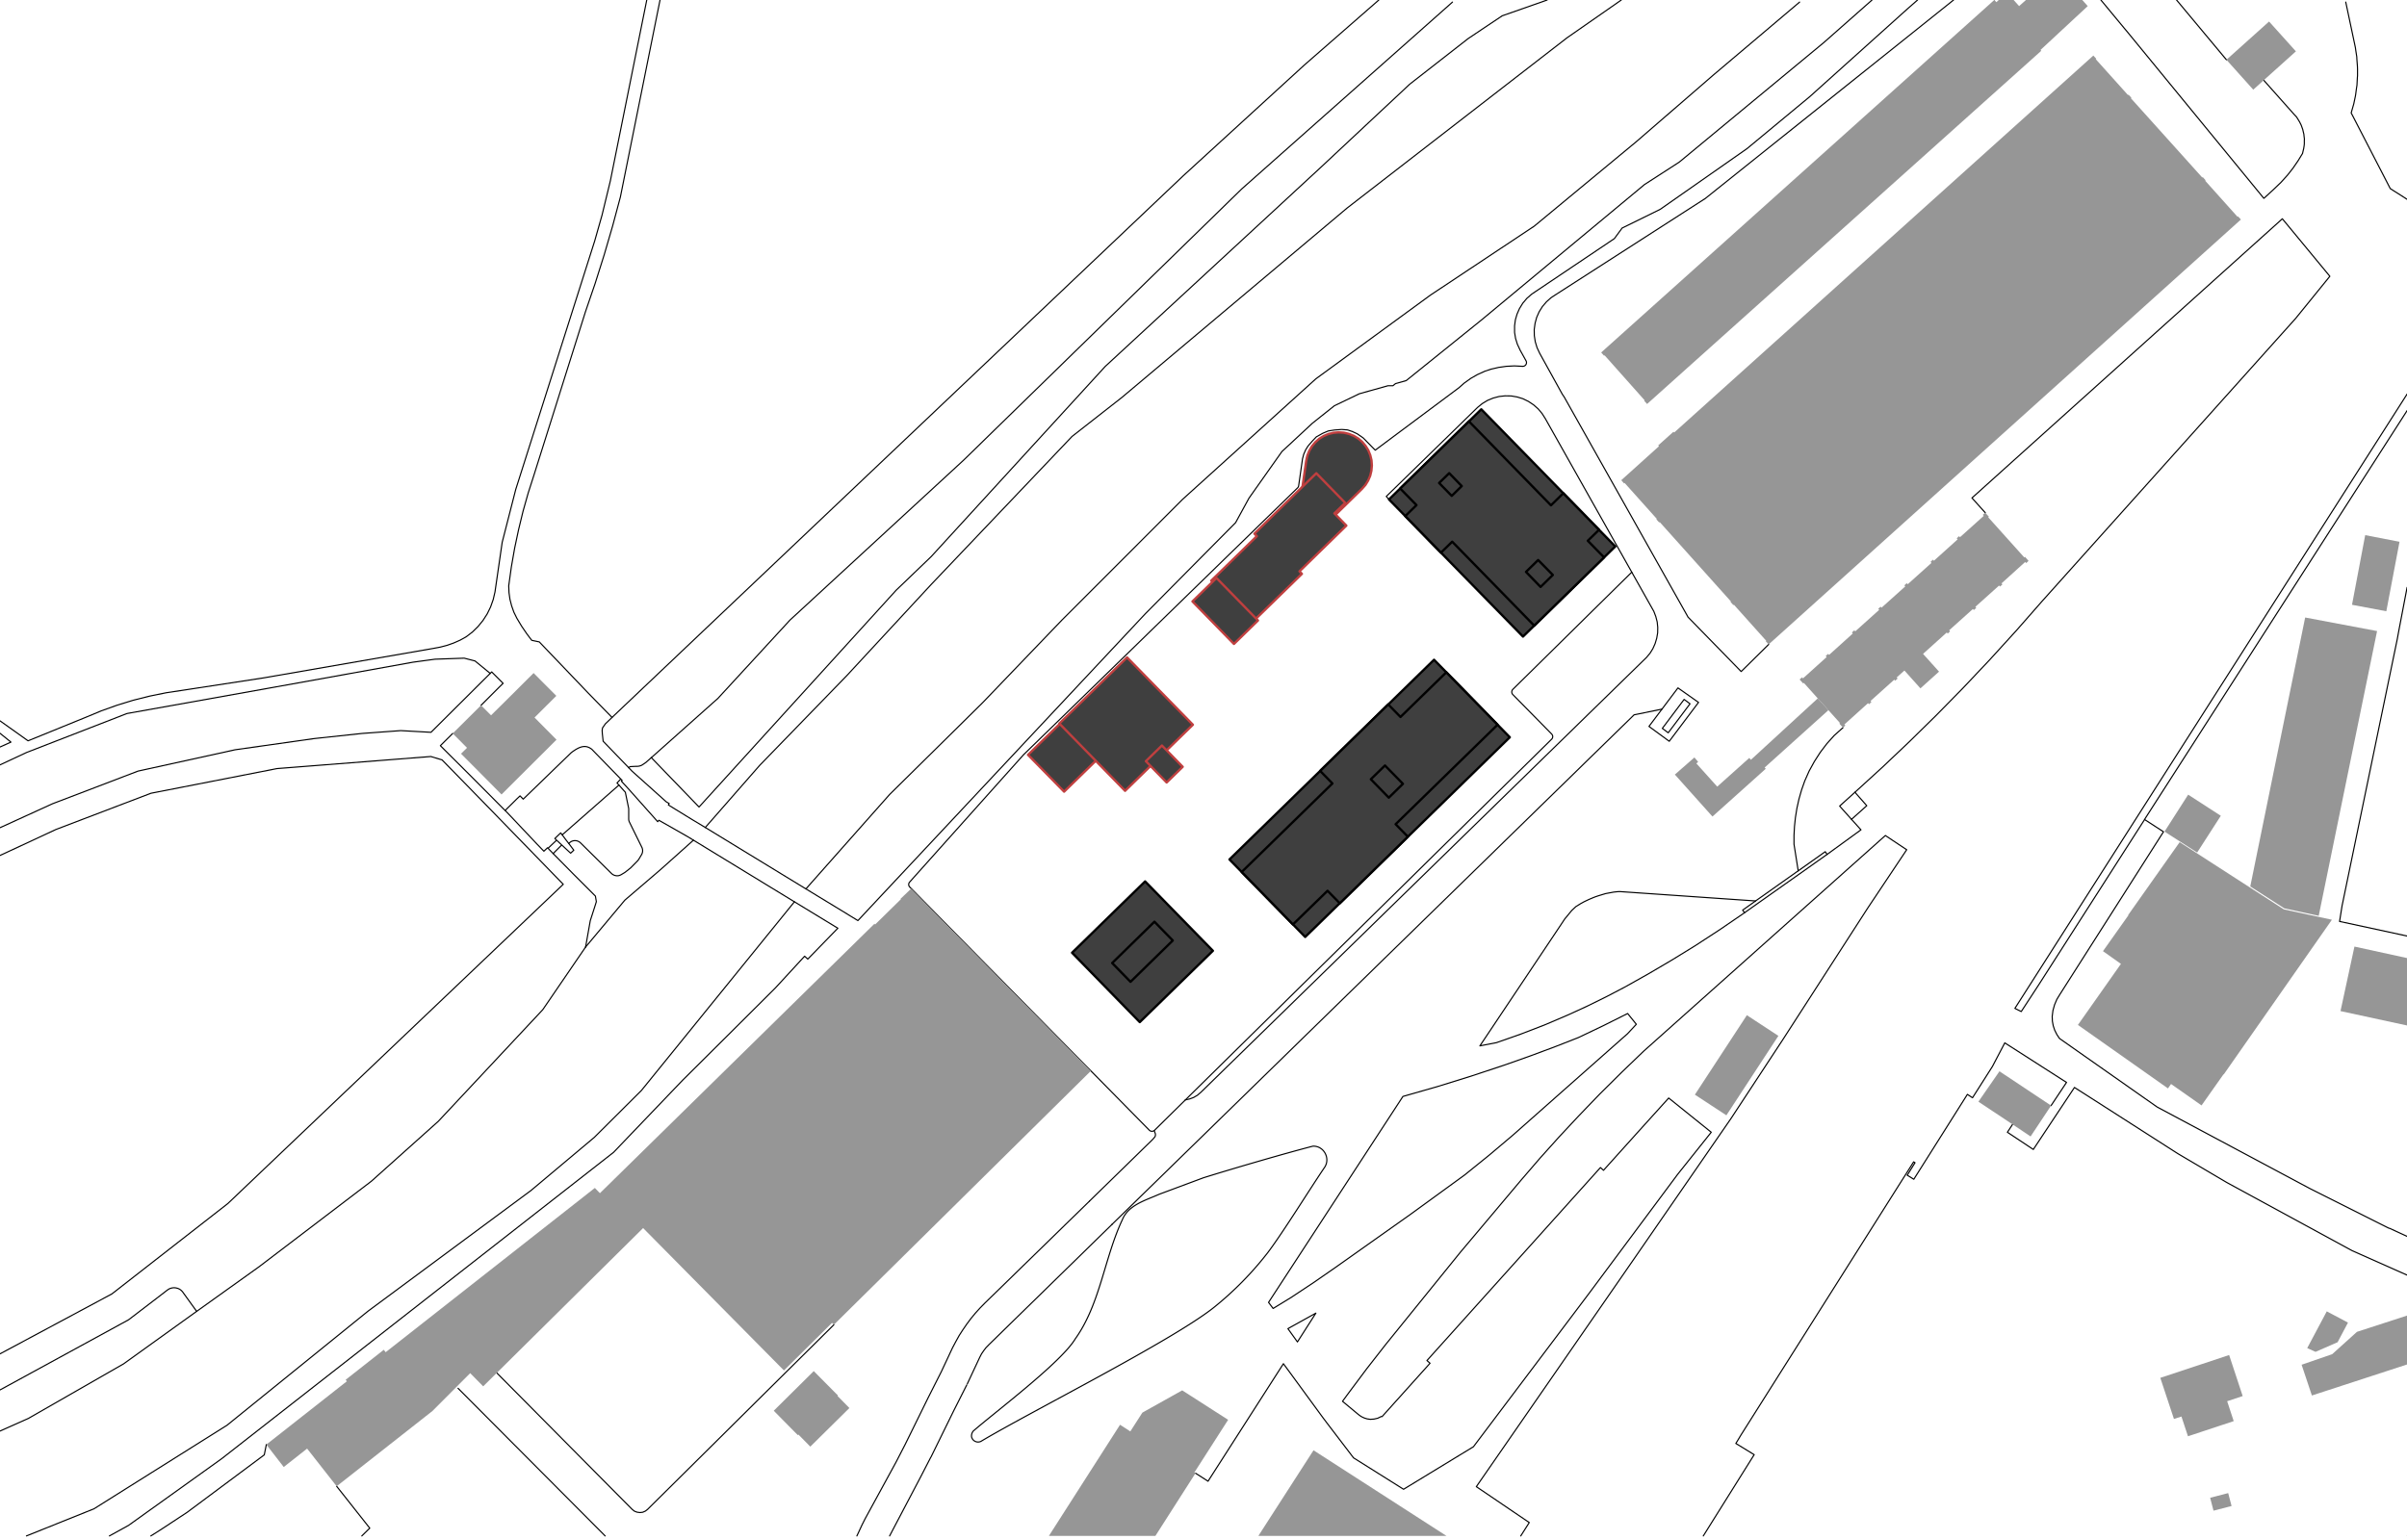 <svg xmlns="http://www.w3.org/2000/svg" width="908mm" height="581mm" viewBox="0 0 2573.9 1646.9"><defs><style>.a{fill:none;stroke-width:1.2px}.a,.c{stroke:#000}.a,.b,.c{stroke-linecap:round;stroke-linejoin:round}.b,.c{fill:#3f3f3f;stroke-width:2.5px}.b{stroke:#c03f3f}.c,.d{fill-rule:evenodd}.d{fill:#969696}</style></defs><path class="a" d="m1807.2 752.8-6.3-4.7M1783.9 783.8l23.3-31M1777.6 779.1l6.3 4.7M1800.9 748.1l-23.3 31M1671.7 527.6l-13.2 12.9M1709.9 566.7l-38.2-39.1M1697.9 578.4l12-11.7M1715.3 596.2l-17.4-17.8M1234.3 1209.6l1.1 2.9a4.6 4.6 0 0 1-.4 3.5 39.2 39.2 0 0 1-3.5 3.9l-66.5 64.9M1747.4 764.6l29.8-6.1M1189.2 1309.6l558.2-545M2574 1001.2l-72.2-15.6 2.6-16.4 59.1-285.6 1.8-9.8 8.7-45.5M1922.9 931.5l-4.5-28.5v-9.5l.5-9.4 1-9.5 1.6-10 2.2-9.9 2.8-9.8 3.4-9.6 4.7-10.6 5.6-10.2 6.3-9.8 7-9.2 7.8-8.7 9.5-8.5M2420.7 85.8l32.1 36.1 3 3.2 1.5 2.4 1.8 3 1.6 3.2.8 2.2.9 2.5.5 2.2.7 2.9.2 2.1.4 3.1-.1 1.6v3.6l-.2 1.9-.5 3.2-.5 2-.7 3.1-1.1 1.8-3.8 6.2-.9 1.3-4.4 6.4-1 1.3-4.8 6.1-1 1.1-6.4 7.1-1.5 1.4-6.5 6.2-1.3 1.2-7.7 7.1-1 .8-144.7-176.5-4.5-5.4-25-30.2M672.3 821.2l.7-.7.9-.5 5.9-.3h1.3a11.5 11.5 0 0 0 2.6-.3l.7-.2h0a9 9 0 0 0 2.8-1.3l3.4-2.3.9-.8 3.5-3.1 1.5-1.4M696.5 810.4l51 52.8 210.8-231.9 19.6-18.8 17.9-17.2 186.1-203.4 229.8-212.3 95.8-89.6 62.5-48.8 36.3-24.3L1654.4 0M2152.1 1202.7l-5.5 8.4 27.7 18.4 44-66.3 10.7 6.8 99.9 64 52.2 30.8 134 72.9 58.9 26.2M2293.3 876.6l20.2 13.1-110.7 173.8-3.3 5.4-2.5 5.9-1.7 6.1-.8 6.3.2 5.1.9 4.9 1.6 4.8 2.3 4.6 2.8 4.2 104.4 73.3 163.5 87.3 84 42.2 1.4.4 18.4 8.5M.1 784.4l11.6 9.4L.1 799l11.6-5.2M1278.4 1575.8l13.4 8.6 80.6-125.7 6.5 8.8 35.6 48.7 4.6 6.1 28.3 37.1 53.5 33.6 74.7-45.5 123.6-164 94.8-127.4 35.9-45-45.5-36.6-31 34.3-38.7 43-3.3-2.9-185.5 206.4 3.3 2.9-51.3 57.1-.9-.1-3.7 1.8-3.9.9-4.1.3-3.4-.5-3.2-1-3.1-1.5-2.8-2-17.2-14.3 6.1-8.3 19.8-26.5 20.3-26 79.8-98.6 65.4-77.7 19.9-23.1 20.3-22.6 20.8-22.3 22.7-23.6 23.2-23 23.6-22.7 258.6-230.8 22.8 15.2-41.6 62.3-90.5 140.3-55.7 84.8-104.9 151.9-167.5 242 56.6 38.4-9.1 14.3M386.9 1642.9l8.5-8.3M395.4 1634.6l-35.4-44.8M284.8 1545.2l-2.2 11M282.6 1556.2l-82.4 61.4M200.2 1617.6l-27.8 18.3M172.4 1635.9l-11.1 7M28.3 1642.9l72.2-29M100.5 1613.9l142.3-89.4M242.8 1524.5l150.6-121.9M393.4 1402.6l174.3-129.1M567.7 1273.5l67.8-56.9M635.5 1216.6l50.4-50.2M685.9 1166.4l163.6-201.8M.1 1530.7l30.3-13.5 101.7-58.3 78.2-56.2M1048.9 1541.8a7.1 7.1 0 0 1-10-5.1 8.2 8.2 0 0 1 1.9-6c22.9-20 93.9-73.2 109.1-98.7 26.6-37.2 31.1-86.7 50.3-127.4 6.4-15.8 25.3-20.8 39.2-27.1l47.5-17.7c31.4-9.8 84.7-25.4 117-33.8 11.6-.5 18.9 12.8 12.7 22.4-15.5 22.8-44.5 69.7-60.8 91.3a349.8 349.8 0 0 1-58.5 59.4c-45.7 35.9-196.4 111.6-248.4 142.7M1661.6 1120.1l26.3-10.3 26.4-12.6 26.2-13.1 9.3 11.5-9.4 10.1-122.6 108.5-25.6 21.6-26 21-58.3 42.4-80.1 56.7-23.4 16.2-23.7 15.7-19.3 11.8-4.9-6.5 143.7-220.3 36.4-10.4 36.1-11.2 35.9-11.9 26.6-9.4 26.4-9.8zM1377.2 1421.2l29.9-16.6-19.7 30.8-10.2-14.2zM741.5 898.7l-35 31.3-38.3 32.8-42 50.2"/><path class="a" d="m.1 1486.7 7.7-4.2 129.7-70.8 29.8-22.8h0l11.4-8.8 1.7-1.2 1.8-.8 1.9-.5 2-.2 2 .2 2 .5 1.8.8 1.7 1.2 1.4 1.4 2.9 4 12.4 17.2L277 1355l120.1-91.5 71.6-64.1L580.4 1080l45.8-67M691.6 0h0l-38.9 193.3-8.9 36.7-7.9 27.8-84.4 265.7-14.5 56.6-7.7 53.1-1.9 8.1-2.8 7.9-3.6 7.4-4.5 7-5.3 6.5-5.9 5.8-6.6 5.1-6.6 3.7-7 3.1-7.1 2.5-7.3 1.9-7.5 1.4L282.4 725l-86.8 13.3-17.9 2.7-17.7 3.6-17.5 4.4-17.3 5.3-17 6.1-16.6 6.9L30 792.4.1 771.1M1733.7 0l-58 40.4-235.3 182.2L1199.8 425l-53.4 41.8L996 624.9l-90.9 98.2-92.7 95.5-58.2 66.5M2574 439.2l-142.6 222.1-137.7 214.5-.4.8-113.1 176.6-18.8 28.8-6.8-3.4L2574 421.5M895.9 992.9l-32.1 33M863.8 1025.9l-3.4-3.1M860.4 1022.8l-31.3 34M829.1 1056.8l-50.8 50.6M778.3 1107.4l-48.2 47.9M730.1 1155.3l-74 77.3M656.1 1232.6l-419.2 327.8M236.9 1560.4l-99.4 71.2M137.5 1631.6l-20.5 11.3M705.8 0l-42.4 210.7-8.3 31-9 30.8-9.7 30.7-10.4 30.4-55 174.5-6.2 19.3-5.5 19.5-4.8 19.8-4.2 19.8-3.5 20-2.8 20.1.3 7.3 1 7.1 1.8 7 2.4 6.8 3.2 6.5 5.1 8.5 5.6 8.2 5.2 6.9 8.1 1.7M654.5 767.4l-25.7-26.3-52.1-54.5M1794.3 735.8l22 15.5M1816.3 751.3l-31.3 41.6M1785 792.9l-21.7-15.9M1763.3 777l31-41.2M2574 213.2l-8.2-5.3-5.1-3.2-3.1-2-1.6-1-40.2-77.9-1.6-3 2.2-7.7.6-2.1 1.7-8.1.3-1.8.8-6.1.6-3.9.4-7.6.2-2.5v-7.1l-.1-3-.6-7.7-.1-2.4-1.1-7.1-.4-2.9-10.3-48.6M531.2 1468.5l144.8 146M676 1614.5l2.4 1.9M678.4 1616.4l2.8 1.1M681.2 1617.5l3 .4M684.2 1617.9l3-.3M687.2 1617.6l2.8-1.2M690 1616.4l2.4-1.8M692.4 1614.6 891.7 1417M600.7 903.8l-9.2 9.2M605.6 898.9l-2.9-3.9-1.5-2-1.6-2.1-6.3 6 1.9 1.8 5.5 5.1 9.5 8.8 3.4-3.2-5.4-7.2-2.6-3.3zM595.2 898.7l-8.9 8.4M1979.9 876.4l16.3-14.6-1.4-1.6-9.6-10.9-1.6-1.9M1881 961.1l-3.7 2.6h0l-13.8 9.8 2 2.8h0l-2-2.8 13.8-9.8 3.7-2.6 70.8-50.1 2 2.9h0l-2-2.9-28.9 20.5"/><path class="a" d="m1877.3 963.7-143.3-9.9a24.4 24.4 0 0 0-5.4.1l-2.9.3-8.7 1.6-7.3 2.2-3.3 1.1-2.6 1-4.5 1.9-5.3 2.5-3.8 2.1-5 3.1-4.4 4.1-7.6 9.2-3.9 5.9-86.8 129.8 17.6-3.4 25.9-9.1 25.7-9.9 25.3-10.8 20.5-9.4 20.1-9.9 19.9-10.4 25.3-14.2 25-14.7 24.7-15.2 26.7-17.4 26.3-18h0l88.3-62.4h0l36.2-26.3-10.1-11.2h0l-12.7-14.2 16.4-14.8h0l29.5-26.9 29-27.5 28.5-28 28-28.5 29.1-30.8 28.5-31.3 27.9-31.8 270.7-302 36.6-45.1-50.8-61.5-331.9 298.6 14.2 15.8M.1 1448.1l119.6-64.1M119.7 1384l123.9-96.6M243.6 1287.4l358.7-341.5M602.3 945.9l-23.5-24.2M578.8 921.7l-60.4-62.1M518.4 859.6l-45.7-46.8M472.7 812.8l-12-3.6M161.4 848.5l134.8-26.4 164.5-12.9M161.4 848.5 59.9 887.2M59.9 887.2.1 915M1485.3 534.2l-2.9-3.2 97.6-95.2 5-4.1 5.6-3.4 6-2.5 6.4-1.7 6.4-.7 6.6.1 6.4 1.1 6.2 1.9 5.9 2.9 5.4 3.6 4.9 4.3 4.2 5 3.5 5.5 116 206.1 2.1 5.5 1.5 5.8.6 5.8-.1 5.9-1 5.8-1.7 5.7-2.4 5.4-3.1 5-3.8 4.5-476.6 465.2-3.5 3-4.1 2.4-4.3 1.6-4.6 1M2193.3 1182.6l16.5-24.8-66-42.3-13.2 25.2-21.3 33.5-5.5-3.6-57.3 90.8-7.1-4.4h.1l8.3-13.3-1.5-.9-184.4 291.8-4.4 7.3-1.3 2.1 1.5.9 18.1 11.1-54.4 86.9M489.8 1485l157.3 157.9M135.8 763.2 28.6 804.8.1 818.1M135.8 763.2l156-27.9 149.8-27 7.3-1-7.3 1 23.6-3.2 31.2-1.1 11.6 3 16.2 13.3"/><path class="a" d="m514.4 754.4 15.4-15.4h0l4.1-4.1 4.1-4-12.2-12.2-1.6 1.6-63.3 63h0l-32.3-1.8-41.2 3L336 790l-84.7 12-103.7 22.8-91.4 34.9L.1 885.3M484.1 784.5l-13.2 13.1 33.5 33.4 33.8 34 2 1.9 6.2 6.5 27.3 28.9 7.9 8.2 3.9-3.7 6 6.2 21.6 21.9 23.6 23.6 1 6-1.9 6-4.6 14.3-5 28.2M1474.4 0l-79.8 69.7-129.2 118.2-608.3 577-9.8 9.4-3 4.3-.4 2.7.2 3.5.6 5.6.3 2.5 28.9 29.9 1.9 2 36.7 32.9 3.1 1.8-.9 1.5 25.7 15.8 13.8 8.3 107.6 65.7 46 28-.4-.2 10 6.1 23-24.6L1225 656.2l96.3-97.2 14.3-26.2 35.2-49.8 32.6-30.3 23.5-18.7 26.6-12.8 12.8-3.6 17.9-5h5.3l2.8-2.3 11.4-3.2 80.3-64.7 78.1-64.9 96.4-80.1 18.9-12.2 18.4-11.9 154.7-128L2001.8 0"/><path class="a" d="m673.2 845.1-8.7-9.5.8-.8-3.4-3.5-29-29.8c-6.3-4.9-12.3-3.9-22.2 3.7h0l-51.2 49.6h0l-3.4-3.5-3.6 3.4-12.3 12.2M673.2 845.1l28.5 32 1.6 1.8 1.3-1.5 30.9 17.6 112.7 68.8 47.3 28.8h-.1M659.8 837.5l4-4.3M659.8 837.5l8.9 9.9M608.2 902.2l.8-.7a8.5 8.5 0 0 1 11.8.1l33.1 32.7a8.7 8.7 0 0 0 7.8 2.3h0a10.9 10.9 0 0 0 2.5-1l3.5-2.1.9-.6 5.3-4.2a2.7 2.7 0 0 0 .8-.7l7-7.1a15.8 15.8 0 0 0 1.2-1.5l3-5a8.3 8.3 0 0 0 .4-8.2l-13.1-26.6a7.8 7.8 0 0 1-.9-3.7v-9.8a9.1 9.1 0 0 0-.1-1.7l-3.5-17M1744.9 612l-127.1 125.3a4 4 0 0 0-.1 5.6l41.5 42.2a3.9 3.9 0 0 1 0 5.6L1234.6 1209a4 4 0 0 1-5.6-.1l-256.1-260a3.9 3.9 0 0 1-.2-5.4l121.9-136.3a.2.2 0 0 1 .2-.2l292.8-285.2a3.9 3.9 0 0 0 1.1-2.2l4.1-28.6a.9.9 0 0 1 .1-.5l1.1-4.2a1.4 1.4 0 0 1 .2-.6l1.7-3.9a.8.8 0 0 1 .2-.5l2.3-3.7.3-.5 4.5-5.2 4-4.2a3.1 3.1 0 0 1 .9-.7l6.1-3.4.4-.2 5.2-2.2.9-.3 6.7-1h.3l6.7-.5h.6l5.5.4 1 .2 3.7 1.3h.3l5.4 2.5.7.4 6.1 4.2.5.5 12.4 12.6h0l89-66.4.3-.2 5.9-5.2.3-.2 6.4-4.6.3-.2 6.8-3.9.4-.2 7.1-3.2.3-.2 7.5-2.5h.3l7.7-1.8h.3l7.8-1.1h.4l7.8-.4h.4l7.8.4h.4a4 4 0 0 0 4.1-5.8l-6.5-11.7c0-.1-.1-.2-.1-.3l-2.6-5.6a.8.8 0 0 1-.2-.5l-1.8-5.8a.7.7 0 0 1-.1-.5l-1-6v-7.1l.8-6a1.3 1.3 0 0 0 .1-.6l1.7-5.8c0-.2.1-.3.2-.5l2.4-5.5.3-.5 3.2-5.2.3-.4 3.9-4.6c.1-.2.3-.3.4-.4l4.5-4 .5-.4 5.2-3.5 83.2-55.9 8.3-11.3 40.7-20 92.9-65 67.1-55.6L2040 9.2l10.5-9.2M1189.2 1309.6l-132 129M1057.2 1438.6l-2.9 3M1054.3 1441.6l-2.5 3.3M1051.8 1444.9l-2.3 3.4M1049.5 1448.3l-1.9 3.7M1047.6 1452l-13.2 28.2M1033.8 1481.4l-13.8 27.3M1020 1508.7l-24.5 49.9M995.2 1559l-10.1 19.6M985.1 1578.6l-33.8 64.3M916.3 1642.9l1.7-3.6M918 1639.3l3.8-8.2M921.8 1631.1l3.5-6.9M925.3 1624.2l32.8-60.1M958.1 1564.1l9.8-19M967.9 1545.1l24.7-50.2M992.6 1494.9l14-27.7M1006.6 1467.2l12-25.6M1018.6 1441.6l3.5-6.6M1022.1 1435l3.6-6.5M1025.7 1428.5l4-6.2M1029.7 1422.3l4.2-6.1M1033.9 1416.2l4.4-5.9M1038.3 1410.3l4.7-5.7M1043 1404.6l5-5.5M1048 1399.1l5.2-5.3M1053.2 1393.8l111.8-109"/><path class="a" d="m1891.3 689.3-29.4 29-57-58.4h.1l-132.3-235.2-2.1-3.1-24.2-43.8-2.8-6-1.9-6.3-1-6.5-.1-6.6.9-6.6 1.7-6.3 2.7-6.1 3.5-5.6 4.3-5 4.9-4.4 5.5-3.6 159.4-102.5L2089 0M2380.8 63.9 2327.5 0M861.8 950.8l89.5-101 99.3-98 84.9-88.5 129.1-129.2 142.5-128.9 122.6-89.6 110.9-73.7 109.2-90.4 83.2-72 91.4-77.3M696.5 810.4l71.2-63.4 77-83.7 185.6-171 297.5-290.2L1553.2 2.2M601.2 893l60.6-53.2"/><path class="b" d="m1171.7 813.8-33.8 33-38.6-39.4 33.9-33.1M1392.8 520.6l4-27.9 1.2-5.4 2.1-5.2 2.8-4.8 3.6-4.3 4.2-3.7 4.7-2.9 5.2-2.2 5.4-1.3 5.5-.5 5.6.4 5.4 1.3 5.2 2.1 4.8 2.9 4.2 3.6 3.6 4.3 2.9 4.7 2.1 5.2 1.3 5.4.4 5.6-.5 5.6-1.3 5.4-2.2 5.1-2.9 4.7-3.7 4.2-28.2 27.6"/><path class="b" d="m1296.3 622.2-1.1-1.1 4.5-4.3 44.3-43.3-2.6-2.7 52.3-51.1 13.9-13.5 30.9 31.7-11.6 11.2 12.8 13.1-50.1 48.9 2.6 2.7-48.9 47.7M1230.4 819.2l-27.3 26.7-70.3-72 72.4-70.7 70.4 72-28 27.3"/><path class="b" d="m1225.308 814.194 17.177-16.762 22.223 22.773-17.176 16.762zM1275.142 643.31l25.693-25.074 44.364 45.46-25.694 25.074z"/><path class="c" d="m1395.7 1002.2-81-82.9 218.8-213.6 81 82.9-218.8 213.6M1628.6 680.9l-143.3-146.7 98.7-96.4 143.3 146.7-98.7 96.4"/><path class="c" d="m1497.3 522.5 73.5-71.8 87.7 89.8 13.2-12.9 38.2 39.1-12 11.7 17.4 17.8-74.7 73-40.8-41.8-46.9-48-12 11.7-38.2-39.1 12-11.7-17.4-17.8"/><path class="c" d="m1538.9 516.6 10.8-10.5 13.4 13.8-10.7 10.5-13.5-13.8M1644.8 599l15.7 16-13.1 12.8-15.6-16.1 13-12.7M1224.5 942.8l72.5 74.2-78.2 76.3-72.4-74.2 78.1-76.3M1382.6 988.8l-54.8-56.1 97-94.7-13.1-13.4 72.8-71.1 13.1 13.4 49-47.8 54.8 56.1-109 106.4 13.1 13.4-72.8 71.2-13.1-13.4-37 36"/><path class="c" d="m1465.9 833.5 15.1-14.7 19.2 19.6-15.1 14.8-19.2-19.7M1208.9 1050.2l-19.6-20.1 45.2-44.2 19.6 20.1-45.2 44.2"/><path class="d" d="m2241.1 63.3 34.5 38.4.5-.5 3.1 3.4-.5.5 76.3 84.8.5-.5 3.1 3.5-.5.4 34.6 38.6.5-.5 3.1 3.4-505 454.5-3.1-3.5.5-.4-34.6-38.6-.5.5-3.1-3.5.5-.4-76.2-85-.5.5-3.1-3.4.5-.5-34.4-38.4-.6.5-3-3.5 40.3-36.3-.8-.9 16.3-14.6.8.8 448.2-403.2 3.1 3.4-.5.5M1712.2 377 2132.5 0h.9l-.4.4 1.8 1.9 2.5-2.3h16l5.8 6.5 7.3-6.5h60.3l5.8 6.5-50.5 46.9.8.9-421.5 377.8-3.1-3.4.5-.5-42.9-48.2-.5.5-3.1-3.5M974.4 950.5l192.1 195L891.7 1417l-2-2-51.4 50.9-150.6-152.3-171 169.3-13.9-14.1-40.4 40.5-102.4 80.5-31.6-40.3-25 19.7-18.6-24 86.1-67.7-1.3-1.6 40.8-32.1 2 2.6 223.7-175.7 5.4 5.6 4.2-4.1 289.4-284.1.7.8 27.6-27.1-.4-.4 11.4-10.9M1928.9 730.4l-.6.7-3.9-4.3 2.6-2.3 1 1.1 25.3-22.8-1-1.1 2.6-2.3 1 1.1 25.4-22.9-1-1.1 2.6-2.3 1 1.1 25.6-23-1-1.1 2.5-2.3 1 1.1 25.4-22.8-1-1.1 2.6-2.3 1 1.1 25.4-22.8-1-1.1 2.6-2.4 1 1.2 25.4-22.9-1-1.1 2.5-2.3 1 1.1 25.4-22.8-1-1.1 2.6-2.3 3.9 4.3-.7.6 38.6 43 .7-.7 3.8 4.3-2.5 2.4-1.1-1.2-25.3 22.9 1 1.1-2.6 2.3-1-1.1-25.4 22.8 1 1.1-2.6 2.3-1-1.1-25.4 22.8 1 1.1-2.5 2.4-1-1.2-25.4 22.9 17.1 19-19.9 17.9-17.1-19.1-8.3 7.4 1 1.2-2.6 2.3-1-1.1-25.4 22.8 1 1.1-2.6 2.4-1-1.2-25.3 22.8 1 1.1-2.5 2.3-3.9-4.3.7-.6-12.4-13.8-11.4-12.6-14.9-16.6"/><path class="d" d="m1887 821 1.2 1.3-57 51.1-40.2-44.9 20.9-18.3 4 4.7-1.9 1.7 22.3 24.8 34.3-30.7 1.7 2 71.5-65.7 11.4 12.6L1887 821M1901.7 1108l-55.6 85-33.7-22.1 55.6-85 33.7 22.1M2493.6 983.8l-115.7 165.5-.2-.2-23.5 33.3-20.9-14.7-7.3-5.1-4.4-3.1-3.3 4.7-96.3-67.9 46-65.3-19.2-13.6L2276 979l-.3-.2 55.1-78 111.4 71.9 51.4 11.1"/><path class="d" d="m2541.9 675-62.4 304.6-36.8-8-36.4-23.4 58.7-287.7 76.9 14.5M2529.2 572.4l36.7 7.1-14.1 74.3-36.7-6.9 14.1-74.5M2339.9 850l34.9 22.6-25.3 39.3-34.9-22.4 25.3-39.5M2502.8 1081.5l14.9-69 56.3 12.3v72.1l-71.2-15.4M2193.3 1182.6l-21.9 33-19.3-12.9-36.5-24.3 22.5-32.5 55.2 36.7M2388.6 1520.1l-48.9 16.2-7-21.1-8 2.6-9.3-28-5.3-16 8-2.6 65.6-21.8 14.5 43.9-16.6 5.5 7 21.3M2461.2 1459.8l32.7-11.3 26.5-23.9 53.6-17.4v52.3l-38.6 12.6-31 10.1-32.2 10.5-11-32.9M2488.1 1402.7l22.7 12-11.1 21-23.6 10.3-8.9-4 20.9-39.3M2573.1 1642.9l.9-.4v.4h-.9M2363.4 1602.1l19.3-5 3.6 13.8-19.3 5-3.6-13.8M1345.6 1642.9l59-91.6 142.2 91.6h-201.2M1235.5 1642.9h-113.9l76.1-118.9 11 7.1 12.9-20.1 42.6-23.8 49.1 31.5-36.1 56.3 1.2.8-42.9 67.1M870.2 1466.6l21 21.2 4.9 4.9-.5.5 12.7 12.9-41.8 41.3-12.7-12.9-.6.6-4.9-4.9-20.9-21.2 42.8-42.4M499.4 799.9l-15.3-15.4 30.3-30.1 10.7 10.7 15.5-15.3 30-29.9 24.3 24.4-23.3 23.2 23.5 23.7-58.8 58.6-25.2-25.4-18.1-18.2 6.4-6.3M2380.8 63.9l.9-.8 44.7-40.1 28.7 31.9-34.4 30.9-11.2 10.1-28.7-32"/></svg>